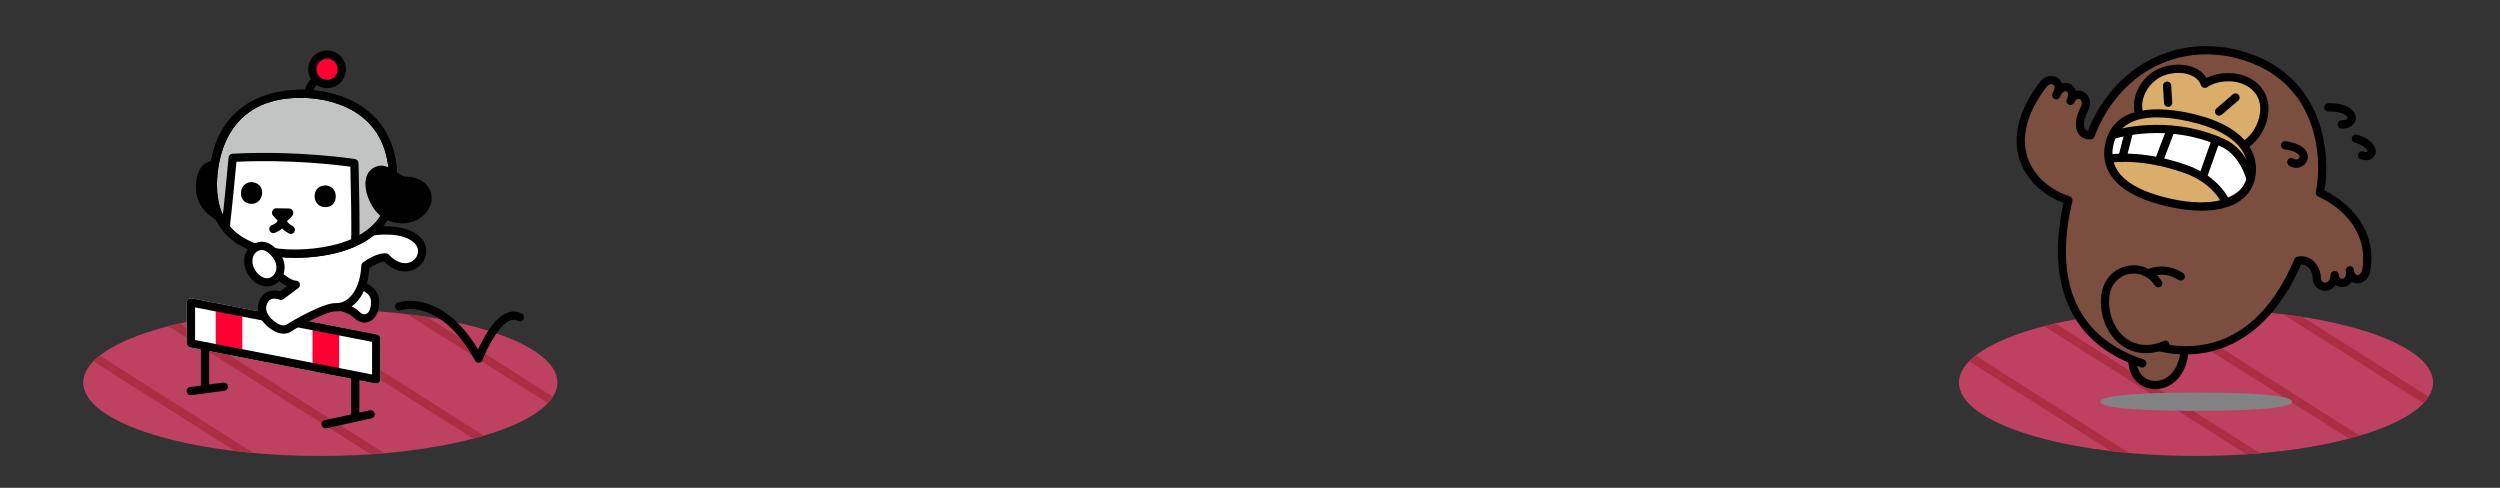 <?xml version="1.0" encoding="UTF-8"?>
<svg xmlns="http://www.w3.org/2000/svg" version="1.1" viewBox="0 0 820 160">
  <rect x="0" y="0" width="820" height="160" fill="#333333" stroke="none"/>
  <defs>
    <style>
      .cls-1 {
        fill: #7c4e40;
      }

      .cls-1, .cls-2, .cls-3, .cls-4, .cls-5, .cls-6, .cls-7, .cls-8, .cls-9, .cls-10 {
        stroke-width: 0px;
      }

      .cls-2 {
        fill: none;
      }

      .cls-3 {
        fill: #bf4162;
      }

      .cls-4 {
        fill: #dbad6b;
      }

      .cls-5 {
        fill: #c2c3c3;
      }

      .cls-6 {
        fill: #ac2e44;
      }

      .cls-7 {
        fill: #000;
      }

      .cls-8 {
        fill: #f03;
      }

      .cls-9 {
        fill: #828282;
        mix-blend-mode: multiply;
      }

      .cls-9, .cls-11 {
        isolation: isolate;
      }

      .cls-10 {
        fill: #fff;
      }
    </style>
  </defs>
  <g class="cls-11">
    <g id="_レイヤー_1" data-name="レイヤー 1">
      <g>
        <ellipse class="cls-3" cx="720.293" cy="125.474" rx="77.759" ry="24.08"/>
        <g>
          <path class="cls-2" d="M798.052,125.474c0-9.398-17.398-17.533-42.754-21.5l41.293,26.146c.949-1.504,1.46-3.056,1.46-4.646Z"/>
          <g>
            <path class="cls-6" d="M645.851,118.507l46.491,29.437c1.979.236,3.997.448,6.05.634l-50.438-31.936c-.778.61-1.486,1.231-2.103,1.865Z"/>
            <path class="cls-6" d="M704.21,101.912l66.256,41.951c1.201-.315,2.367-.641,3.504-.978l-65.118-41.231c-1.563.071-3.111.157-4.642.257Z"/>
            <path class="cls-6" d="M670.454,106.993l66.35,42.011c1.517-.102,3.015-.219,4.498-.347l-67.204-42.552c-1.244.285-2.458.581-3.644.888Z"/>
            <path class="cls-6" d="M755.299,103.974c-2.102-.329-4.259-.628-6.466-.898l46.076,29.174c.66-.698,1.227-1.408,1.683-2.13l-41.293-26.146Z"/>
          </g>
        </g>
      </g>
      <ellipse class="cls-3" cx="105.065" cy="125.474" rx="77.759" ry="24.08"/>
      <g>
        <path class="cls-2" d="M182.825,125.474c0-9.398-17.398-17.533-42.754-21.5l41.293,26.146c.949-1.504,1.46-3.056,1.46-4.646Z"/>
        <g>
          <path class="cls-6" d="M30.624,118.507l46.491,29.437c1.979.236,3.997.448,6.05.634l-50.438-31.936c-.778.61-1.486,1.231-2.103,1.865Z"/>
          <path class="cls-6" d="M88.983,101.912l66.256,41.951c1.201-.315,2.367-.641,3.504-.978l-65.118-41.231c-1.563.071-3.111.157-4.642.257Z"/>
          <path class="cls-6" d="M55.226,106.993l66.35,42.011c1.517-.102,3.015-.219,4.498-.347l-67.204-42.552c-1.244.285-2.458.581-3.644.888Z"/>
          <path class="cls-6" d="M140.071,103.974c-2.102-.329-4.259-.628-6.466-.898l46.076,29.174c.66-.698,1.227-1.408,1.683-2.13l-41.293-26.146Z"/>
        </g>
      </g>
      <g>
        <path class="cls-9" d="M720.352,134.756c17.37,0,31.451-.816,31.451-3.001s-14.081-3.001-31.451-3.001-31.451.816-31.451,3.001,14.081,3.001,31.451,3.001Z"/>
        <g>
          <g>
            <path class="cls-1" d="M716.522,110.391c1.836,19.565-17.093,19.802-17.093,7.67"/>
            <path class="cls-7" d="M706.947,127.648c-1.448,0-2.881-.344-4.176-1.038-2.981-1.6-4.691-4.716-4.691-8.55,0-.745.604-1.35,1.35-1.35s1.35.604,1.35,1.35c0,2.807,1.191,5.056,3.269,6.171,2.057,1.103,4.641.923,6.741-.472,3.369-2.236,4.969-7.063,4.39-13.243-.07-.742.476-1.4,1.218-1.47.727-.072,1.4.475,1.47,1.218.676,7.202-1.359,12.94-5.584,15.745-1.638,1.087-3.499,1.639-5.335,1.639Z"/>
          </g>
          <g>
            <path class="cls-1" d="M708.104,113.861c16.37,3.772,34.621-2.104,45.71-28.368,4.062-.703,6.012,3.059,6.095,5.674.129,4.093,5.791,3.867,5.835-.963.408,4.014,5.813,3.324,4.992-1.559.361,4.039,4.768,3.795,5.417-.096,2.162-12.967-6.967-21.562-15.248-25.306h0c2.37-11.537.445-34.525-20.952-43.432-21.331-8.879-44.994.236-54.268,24.573-3.379.266-4.699-3.528-2.024-8.633,2.155-4.114-2.885-6.719-4.524-2.635,2.094-4.427-2.673-6.655-4.712-1.875,2.746-4.584-2.251-6.743-4.517-3.2-14.18,18.873-4.919,33.113,8.515,37.658-4.157,17.312-5.052,43.692,24.247,53.513"/>
            <path class="cls-7" d="M702.669,120.564c-.143,0-.287-.022-.429-.07-30.154-10.107-29.077-37.614-25.405-53.93-7.242-2.778-12.489-7.989-14.485-14.441-1.625-5.25-1.823-13.822,6.448-24.853,1.604-2.461,4.326-2.837,6.041-1.774.685.424,1.236,1.077,1.524,1.906.254-.084.514-.141.78-.17,1.239-.129,2.419.394,3.144,1.414.252.354.438.746.559,1.167.146-.034.294-.06.445-.076,1.376-.145,2.726.491,3.529,1.67.949,1.392.962,3.205.036,4.973-1.579,3.012-1.454,5.118-.868,6.006.196.297.461.493.799.591,4.617-11.469,12.77-20.185,23.044-24.603,10.205-4.39,21.799-4.321,32.641.192,9.721,4.046,16.688,11.493,20.146,21.536,2.399,6.966,3.059,15.243,1.809,22.367,8.862,4.358,17.21,13.392,15.058,26.302-.491,2.945-2.577,4.19-4.364,4.149-.581-.022-1.177-.194-1.718-.524-.237.362-.528.682-.871.952-1.074.849-2.508,1.053-3.744.528-.237-.1-.459-.223-.665-.365-.865,1.229-2.193,1.869-3.506,1.884-.015.001-.029.001-.044.001-1.937,0-3.927-1.431-4.014-4.187-.037-1.188-.585-2.804-1.727-3.733-.595-.485-1.328-.724-2.092-.719-9.845,22.682-26.919,33.033-46.939,28.418-.727-.167-1.181-.892-1.013-1.618.167-.727.896-1.179,1.618-1.013,11.071,2.552,31.523,2.361,44.163-27.577.18-.423.562-.727,1.014-.805,1.867-.323,3.579.099,4.956,1.221,1.923,1.567,2.666,4.072,2.719,5.741.046,1.472,1.067,1.554,1.328,1.571.889-.01,1.792-.788,1.809-2.505.006-.717.571-1.303,1.288-1.336.698-.047,1.332.5,1.404,1.212.069.677.336,1.147.753,1.324.328.14.718.076,1.019-.162.462-.364.672-1.067.597-1.961-.027-.162-.049-.329-.064-.503-.064-.723.453-1.366,1.173-1.459.704-.095,1.383.399,1.503,1.115.027.16.049.319.065.477.154.806.556,1.304,1.091,1.324.619-.011,1.386-.619,1.598-1.895,1.979-11.869-6.178-20.104-14.472-23.854-.574-.26-.893-.883-.766-1.501,2.194-10.683.808-33.191-20.148-41.915-10.163-4.229-21.007-4.303-30.537-.204-9.872,4.246-17.669,12.773-21.951,24.012-.186.487-.636.824-1.155.865-1.729.131-3.188-.543-4.056-1.858-1.346-2.038-1.073-5.308.729-8.747.448-.856.493-1.658.124-2.199-.241-.354-.623-.541-1.006-.506-.42.046-.796.376-1.077.94-.047.111-.096.222-.148.334-.313.659-1.092.951-1.761.66-.669-.292-.984-1.062-.713-1.74.049-.12.1-.237.154-.352.399-.993.297-1.704.049-2.052-.156-.221-.374-.326-.654-.294-.381.041-.899.357-1.368,1.091-.133.302-.293.612-.482.929-.365.608-1.138.832-1.771.509-.633-.322-.907-1.08-.628-1.732.141-.331.297-.641.467-.929.366-.922.294-1.667-.231-1.992-.608-.376-1.645-.161-2.375.979-.018.029-.037.056-.058.084-6.028,8.024-8.123,15.794-6.057,22.471,1.842,5.953,6.918,10.727,13.926,13.098.661.224,1.043.915.88,1.594-4.47,18.614-4.045,42.73,23.363,51.916.707.237,1.088,1.002.852,1.709-.189.564-.716.922-1.28.922v-0Z"/>
          </g>
          <g>
            <g>
              <path class="cls-1" d="M704.529,89.649c3.659-1.353,6.977-1.28,10.762,1.013"/>
              <path class="cls-7" d="M715.29,92.013c-.238,0-.48-.063-.698-.196-3.195-1.936-6.063-2.206-9.595-.901-.699.257-1.475-.1-1.734-.799-.258-.699.1-1.476.799-1.734,4.326-1.601,8.006-1.252,11.929,1.126.638.386.842,1.217.455,1.854-.254.419-.699.651-1.155.651Z"/>
            </g>
            <g>
              <path class="cls-1" d="M707.896,92.912c-5.093-7.763-16.377-5.078-17.36,4.248-1.147,10.883,7.705,21.184,19.707,15.914"/>
              <path class="cls-7" d="M703.901,115.849c-2.93,0-5.689-.887-8.1-2.648-4.689-3.427-7.283-9.778-6.608-16.182.516-4.889,3.642-8.606,8.16-9.701,4.445-1.078,9.028.827,11.671,4.854.409.623.235,1.46-.389,1.869-.623.407-1.46.235-1.869-.389-2.438-3.715-6.132-4.351-8.777-3.712-2.646.643-5.642,2.913-6.11,7.361-.576,5.464,1.589,10.85,5.516,13.719,3.43,2.506,7.801,2.797,12.306.817.684-.301,1.479.011,1.779.693.3.683-.011,1.479-.693,1.779-2.34,1.027-4.661,1.538-6.885,1.538v-0Z"/>
            </g>
          </g>
        </g>
        <g>
          <g>
            <path class="cls-4" d="M736.537,47.38c5.346-3.479,8.649-12.638,3.9-18.076-4.876-5.583-13.744-4.381-17.221-1.815l-.042-.011c-1.047-3.251-5.505-5.956-12.099-4.526-6.172,1.339-10.588,7.592-9.672,13.377"/>
            <path class="cls-7" d="M736.538,48.73c-.441,0-.874-.216-1.133-.614-.406-.625-.229-1.461.396-1.868,2.772-1.805,4.969-5.421,5.466-9.0.27-1.946.169-4.75-1.846-7.057-4.462-5.109-12.516-3.748-15.402-1.617-.321.237-.733.321-1.122.225-.456-.111-.863-.461-1.007-.908-.861-2.675-4.84-4.855-10.528-3.621-5.407,1.173-9.438,6.709-8.625,11.847.117.736-.386,1.428-1.122,1.544-.732.119-1.428-.386-1.544-1.123-1.043-6.594,3.865-13.42,10.719-14.907,6.348-1.378,11.031.791,12.978,3.939,4.703-2.42,12.974-2.554,17.688,2.844,2.095,2.398,2.978,5.667,2.486,9.205-.607,4.375-3.224,8.649-6.667,10.891-.228.148-.482.219-.735.219v0Z"/>
          </g>
          <path class="cls-4" d="M718.102,38.63c-18.407-4.998-24.424,1.442-26.129,8.2-2.027,8.037,4.154,15.781,19.617,19.646,14.121,3.53,24.594.223,26.621-7.814,1.705-6.759-1.701-15.035-20.108-20.032h0Z"/>
          <path class="cls-10" d="M729.155,45.847c-18.548-8.446-36.533-2.25-36.552-2.246-.482.968-.105.204-.363,1.225-.608,2.41-.346,4.803.689,7.076l.185.022s15.286-.433,23.907,3.537c8.614,3.967,12.732,9.487,12.739,9.496,4.6-1.425,7.71-4.304,8.718-8.299.073-.289.133-.582.186-.877-.29-.772-2.754-6.859-9.509-9.935Z"/>
          <path class="cls-7" d="M696.128,53.072c-.111,0-.224-.014-.336-.042-.722-.185-1.158-.92-.973-1.643l2.175-8.496c.186-.723.923-1.156,1.643-.973.722.185,1.158.92.973,1.643l-2.175,8.496c-.156.61-.705,1.015-1.307,1.015Z"/>
          <path class="cls-7" d="M708.039,54.314c-.16,0-.322-.029-.48-.089-.696-.266-1.047-1.045-.781-1.742l3.955-10.387c.266-.697,1.048-1.045,1.742-.781.696.266,1.047,1.045.781,1.742l-3.955,10.387c-.205.539-.718.87-1.262.87Z"/>
          <path class="cls-7" d="M722.847,58.451c-.149,0-.302-.025-.451-.078-.703-.25-1.07-1.021-.821-1.724l3.975-11.202c.249-.703,1.017-1.07,1.724-.821.703.25,1.07,1.021.821,1.724l-3.975,11.202c-.196.553-.717.899-1.272.899Z"/>
          <path class="cls-7" d="M727.863,37.938c-.381,0-.759-.16-1.026-.472-.484-.566-.419-1.418.146-1.903l5.382-4.614c.567-.486,1.419-.419,1.904.146.484.566.419,1.418-.146,1.903l-5.382,4.614c-.255.218-.567.325-.878.325Z"/>
          <path class="cls-7" d="M711.144,35.04c-.708,0-1.303-.552-1.347-1.268l-.341-5.583c-.045-.744.521-1.384,1.266-1.43.735-.043,1.384.521,1.43,1.266l.341,5.583c.045.744-.521,1.384-1.266,1.43-.027.001-.056.002-.083.002Z"/>
          <path class="cls-7" d="M738.21,60.011c-.546,0-1.06-.333-1.263-.875-.026-.07-.066-.19-.12-.355-2.177-6.703-5.732-9.521-8.332-10.704-17.671-8.047-34.412-2.754-35.115-2.525-.035.011-.078.023-.113.032-.734.174-1.454-.277-1.625-1.002-.165-.694.239-1.39.909-1.599.887-.288,18.525-5.804,37.063,2.638,3.093,1.408,7.301,4.69,9.781,12.327.035.11.062.191.079.24.26.698-.094,1.477-.791,1.737-.156.059-.316.086-.474.086h0Z"/>
          <path class="cls-7" d="M730.185,67.906c-.396,0-.788-.173-1.055-.507-.081-.101-.15-.222-.199-.341-.116-.283-2.952-6.972-12.459-10.324-13.685-4.824-23.16-3.488-23.257-3.475-.117.018-.241.02-.36.005l-.185-.022c-.741-.088-1.27-.76-1.182-1.5.089-.74.774-1.271,1.5-1.181l.014.001c1.483-.189,10.91-1.12,24.368,3.625,10.363,3.654,13.663,10.893,14.049,11.822.241.547.097,1.208-.392,1.599-.249.199-.547.296-.843.296Z"/>
          <path class="cls-7" d="M722.096,69.102c-3.262,0-6.887-.429-10.802-1.309-9.738-2.188-16.201-5.779-19.21-10.672-1.929-3.136-2.406-6.709-1.419-10.622,3.212-12.742,18.751-11.332,27.728-9.355,9.716,2.138,16.269,5.854,19.477,11.044,2.568,4.155,2.315,8.168,1.65,10.803-1.654,6.561-8.038,10.109-17.424,10.11ZM707.477,38.505c-7.901,0-12.748,2.92-14.194,8.655-.802,3.179-.432,6.055,1.102,8.547,2.612,4.249,8.501,7.429,17.502,9.451,13.392,3.011,23.21.33,25.017-6.827.536-2.13.742-5.372-1.33-8.724-2.77-4.482-8.911-7.88-17.76-9.827h0c-3.875-.853-7.327-1.276-10.336-1.276v0Z"/>
        </g>
        <g>
          <path class="cls-7" d="M768.135,42.171c-.745,0-1.35-.604-1.35-1.35s.604-1.35,1.35-1.35c1.185,0,1.715-.38,1.842-.604.028-.049.111-.197-.076-.509-.429-.715-2.226-1.909-6.17-1.795-.73.013-1.364-.569-1.385-1.314-.02-.746.569-1.365,1.314-1.385,4.198-.107,7.306,1.023,8.556,3.104.634,1.056.675,2.233.111,3.229-.71,1.255-2.238,1.975-4.192,1.975v0Z"/>
          <path class="cls-7" d="M776.061,52.549c-.539,0-1.117-.096-1.717-.292-.709-.231-1.096-.993-.864-1.702.23-.709.989-1.095,1.702-.864.85.278,1.277.125,1.359.048.02-.018.02-.099-.001-.188-.142-.619-1.187-1.905-4.204-2.803-.714-.213-1.121-.965-.908-1.679.214-.715.966-1.119,1.68-.909,3.388,1.009,5.598,2.754,6.064,4.788.246,1.074-.049,2.089-.81,2.784-.591.541-1.39.817-2.302.817Z"/>
          <path class="cls-7" d="M753.18,55.043c-.808,0-1.63-.251-2.376-.752-.619-.416-.783-1.254-.368-1.873.416-.619,1.254-.784,1.874-.368.781.524,1.378.19,1.543.076.119-.084.502-.393.386-.87-.187-.77-1.582-1.825-4.901-2.267-.738-.099-1.258-.777-1.159-1.517.098-.739.781-1.251,1.517-1.16,5.505.733,6.854,3.013,7.168,4.307.341,1.403-.235,2.864-1.466,3.722-.672.468-1.438.702-2.217.702Z"/>
        </g>
      </g>
      <g>
        <polygon class="cls-10" points="123.396 124.464 62.638 112.638 62.638 99.188 123.396 111.014 123.396 124.464"/>
        <ellipse class="cls-10" cx="96.174" cy="83.435" rx="10.387" ry="8.023"/>
        <g>
          <g>
            <path class="cls-10" d="M111.875,100.702s3.085.528,5.115,2.558c2.245,2.245,4.988,1.122,5.736-1.746s.559-6.115-4.18-7.861"/>
            <path class="cls-7" d="M119.531,105.801c-1.229,0-2.459-.55-3.497-1.586-1.689-1.689-4.364-2.178-4.391-2.183-.733-.129-1.225-.827-1.097-1.561.127-.733.817-1.226,1.556-1.101.143.024,3.535.627,5.842,2.935.648.647,1.345.909,1.958.745.693-.188,1.26-.89,1.518-1.878.838-3.212-.161-5.082-3.34-6.254-.7-.258-1.058-1.034-.8-1.733.257-.7,1.035-1.056,1.733-.8,3.117,1.148,6.519,3.724,5.019,9.469-.505,1.936-1.784,3.357-3.423,3.802-.355.097-.717.145-1.078.145Z"/>
          </g>
          <path class="cls-10" d="M123.396,125.814c-.086,0-.172-.008-.258-.024l-60.757-11.827c-.634-.123-1.092-.679-1.092-1.325v-13.45c0-.403.18-.785.492-1.042.311-.257.722-.36,1.116-.283l60.757,11.827c.634.123,1.092.679,1.092,1.325v13.45c0,.403-.18.785-.492,1.042-.244.201-.548.308-.858.308ZM63.988,111.525l58.057,11.302v-10.7l-58.057-11.302v10.7Z"/>
          <path class="cls-7" d="M156.987,118.977c-.491,0-.946-.268-1.184-.702-11.261-20.604-23.913-16.666-24.445-16.49-.706.231-1.471-.143-1.709-.846-.239-.703.132-1.466.834-1.709.595-.204,14.222-4.628,26.321,15.369,1.729-3.789,5.312-10.455,9.7-12.054,1.594-.581,3.213-.457,4.683.359.652.361.886,1.184.524,1.835-.362.652-1.185.888-1.836.524-.796-.442-1.574-.5-2.447-.182-4.001,1.457-7.983,9.897-9.18,13.027-.188.491-.645.829-1.17.864-.03.002-.061.003-.091.003Z"/>
          <polyline class="cls-8" points="70.757 114.105 70.757 100.903 79.484 102.438 79.484 115.888"/>
          <polyline class="cls-8" points="111.237 108.848 111.237 121.989 102.511 120.454 102.511 107.004"/>
          <path class="cls-7" d="M123.396,125.814c-.086,0-.172-.008-.258-.024l-60.757-11.827c-.634-.123-1.092-.679-1.092-1.325v-13.45c0-.403.18-.785.492-1.042.311-.257.722-.36,1.116-.283l60.757,11.827c.634.123,1.092.679,1.092,1.325v13.45c0,.403-.18.785-.492,1.042-.244.201-.548.308-.858.308ZM63.988,111.525l58.057,11.302v-10.7l-58.057-11.302v10.7Z"/>
          <g>
            <line class="cls-2" x1="67.237" y1="113.583" x2="67.237" y2="126.218"/>
            <path class="cls-7" d="M67.237,127.567c-.746,0-1.35-.604-1.35-1.35v-12.635c0-.745.604-1.35,1.35-1.35s1.35.604,1.35,1.35v12.635c0,.745-.604,1.35-1.35,1.35Z"/>
          </g>
          <g>
            <line class="cls-2" x1="116.528" y1="123.58" x2="116.528" y2="136.215"/>
            <path class="cls-7" d="M116.528,137.564c-.746,0-1.35-.604-1.35-1.35v-12.636c0-.745.604-1.35,1.35-1.35s1.35.604,1.35,1.35v12.636c0,.745-.604,1.35-1.35,1.35Z"/>
          </g>
          <g>
            <line class="cls-2" x1="62.546" y1="128.282" x2="73.41" y2="126.826"/>
            <path class="cls-7" d="M62.545,129.633c-.666,0-1.246-.493-1.336-1.171-.099-.739.419-1.419,1.159-1.518l10.864-1.456c.732-.091,1.418.419,1.517,1.158s-.419,1.419-1.159,1.518l-10.864,1.456c-.061.008-.121.013-.181.013v-0Z"/>
          </g>
          <g>
            <line class="cls-2" x1="106.786" y1="139.146" x2="121.57" y2="135.898"/>
            <path class="cls-7" d="M106.785,140.496c-.62,0-1.179-.431-1.317-1.061-.16-.729.3-1.448,1.029-1.608l14.784-3.248c.727-.162,1.448.3,1.608,1.028.16.729-.3,1.448-1.029,1.608l-14.784,3.248c-.098.021-.195.032-.291.032Z"/>
          </g>
          <g>
            <path class="cls-10" d="M91.799,90.664s3.118,2.743,5.238,2.743l-4.863,3.616s-3.367-1.372-5.113.873-1.496,5.113.998,7.607,5.113,3.242,6.859,1.995c1.746-1.247,11.842-6.911,15.214-6.734,4.739.249,9.353-4.739,9.727-13.593,0,0,3.939-2.974,6.683-2.725,0,0,3.692,4.304,8.032,2.974,3.535-1.083,5.426-5.532,2.312-8.646-4.696-4.696-15.156-2.826-15.156-2.826"/>
            <path class="cls-7" d="M93.025,109.443c-1.867,0-3.962-1.025-5.922-2.985-2.918-2.919-3.343-6.517-1.108-9.39,1.614-2.075,4.22-2.021,5.938-1.547l2.181-1.622c-1.537-.796-2.844-1.903-3.207-2.222-.559-.492-.613-1.345-.122-1.904.492-.561,1.345-.616,1.905-.123,1.14,1,3.242,2.408,4.347,2.408.582,0,1.099.373,1.282.926.183.552-.009,1.16-.476,1.507l-4.864,3.616c-.38.282-.879.346-1.315.167-.019-.007-2.448-.95-3.538.452-1.372,1.764-1.049,3.887.887,5.823,1.952,1.951,3.963,2.676,5.12,1.851,1.231-.88,12.021-7.211,16.07-6.982,1.488.061,2.985-.505,4.287-1.689,2.36-2.146,3.825-6.015,4.02-10.612.017-.403.213-.777.535-1.021.446-.337,4.445-3.263,7.619-2.992.35.032.674.199.902.466.029.033,3.188,3.615,6.612,2.562,1.381-.423,2.49-1.569,2.827-2.92.31-1.242-.072-2.479-1.074-3.48-4.138-4.137-13.868-2.469-13.965-2.452-.74.127-1.436-.359-1.565-1.093-.131-.733.357-1.434,1.091-1.565.454-.082,11.212-1.934,16.348,3.201,1.674,1.673,2.325,3.876,1.785,6.042-.569,2.286-2.353,4.144-4.656,4.85-4.229,1.293-7.795-1.713-9.012-2.92-1.439.117-3.471,1.204-4.786,2.101-.338,5.092-2.053,9.275-4.864,11.832-1.847,1.681-4.002,2.515-6.246,2.388-2.788-.159-12.448,5.119-14.358,6.484-.795.568-1.705.846-2.676.846v-0Z"/>
          </g>
          <g>
            <g>
              <path class="cls-7" d="M70.102,54.072c3.156-.108,3.876,3.592,6.94,6.267,5.814,1.96,6.702,7.621,3.184,10.501-4.335,3.549-11.964-.262-14.004-5.76-1.408-3.794-.644-10.854,3.88-11.009Z"/>
              <path class="cls-7" d="M76.19,73.57c-.854,0-1.742-.122-2.65-.368-3.82-1.036-7.27-4.111-8.584-7.651-1.071-2.887-1.051-7.557.837-10.374,1.036-1.545,2.509-2.394,4.262-2.454h0c2.699-.091,4.064,1.813,5.383,3.656.676.944,1.373,1.919,2.303,2.775,3.135,1.142,5.293,3.446,5.797,6.209.448,2.457-.471,4.894-2.459,6.521-1.36,1.114-3.043,1.685-4.891,1.685h-0ZM70.148,55.421c-.873.03-1.563.442-2.111,1.259-1.345,2.006-1.369,5.72-.549,7.931,1.009,2.718,3.788,5.179,6.759,5.985,1.162.315,3.375.63,5.124-.8,1.235-1.011,1.787-2.45,1.513-3.947-.344-1.889-1.902-3.431-4.273-4.23-.168-.057-.323-.146-.457-.262-1.262-1.103-2.138-2.326-2.91-3.406-1.243-1.737-1.904-2.569-3.095-2.529h0Z"/>
            </g>
            <g>
              <path class="cls-5" d="M93.93,83.128c12.055.654,33.965-2.432,34.987-21.278,1.407-25.951-18.692-30.541-28.051-31.049l.253.014c-9.356-.507-29.835,1.883-31.242,27.833-1.022,18.847,12.252,23.84,24.306,24.494"/>
              <path class="cls-7" d="M96.87,84.555c-1.062,0-1.979-.028-2.711-.063-.017,0-.033-.001-.05-.002-.04-.002-.081-.004-.121-.006-.044-.003-.088-.005-.132-.008l-.05-.003c-7.371-.442-13.262-2.357-17.514-5.693-5.639-4.425-8.251-11.222-7.765-20.205,1.528-28.17,24.731-29.47,32.351-29.124.02 0.0.04.001.06.002h.001l.237.013c.025 0.0.049.003.074.005,4.25.264,12.012,1.44,18.48,6.228,7.627,5.645,11.171,14.468,10.534,26.224-.474,8.741-5.375,15.352-14.173,19.12-6.905,2.957-14.497,3.513-19.222,3.513h0ZM94.117,81.786c3.815.187,32.317.914,33.452-20.01.585-10.792-2.592-18.836-9.443-23.907-6.007-4.446-13.325-5.491-17.224-5.714-25.418-1.294-29.22,18.136-29.678,26.566-.437,8.051,1.829,14.085,6.735,17.934,3.84,3.013,9.276,4.738,16.158,5.131Z"/>
            </g>
            <path class="cls-10" d="M116.503,78.663s.255-20.859.105-25.692c0,0-19.318-2.486-40.395-.638,0,0-1.386,15.649-2.184,21.901,0,0,12.968,17.676,42.474,4.429Z"/>
            <path class="cls-7" d="M82.594,59.738c1.75.095,3.516,1.288,3.387,3.66-.113,2.077-1.656,3.568-3.626,3.461s-3.436-1.393-3.312-3.691c.124-2.296,1.873-3.52,3.551-3.429Z"/>
            <path class="cls-7" d="M106.965,60.827c-1.751-.095-3.635.9-3.764,3.272-.113,2.077,1.261,3.726,3.23,3.833,1.97.107,3.567-1.013,3.692-3.312.124-2.296-1.483-3.702-3.159-3.793Z"/>
            <path class="cls-7" d="M101.119,32.165c-.746,0-1.35-.604-1.35-1.35,0-4.12,6.027-8.67,6.714-9.175.6-.441,1.444-.313,1.887.288.442.6.313,1.445-.287,1.887-2.171,1.599-5.614,4.914-5.614,7,0,.746-.604,1.35-1.35,1.35h0Z"/>
            <g>
              <path class="cls-8" d="M112.103,22.989c-.144,2.66-2.421,4.701-5.083,4.557-2.661-.144-4.701-2.419-4.557-5.079.144-2.662,2.419-4.703,5.079-4.559,2.662.144,4.705,2.419,4.56,5.082Z"/>
              <path class="cls-7" d="M107.29,28.903c-.114,0-.228-.003-.343-.009-1.647-.089-3.161-.814-4.262-2.042s-1.659-2.811-1.57-4.458c.185-3.401,3.125-6.004,6.5-5.834,1.648.089,3.162.815,4.265,2.043,1.102,1.229,1.66,2.812,1.571,4.46-.089,1.646-.815,3.16-2.044,4.262-1.143,1.024-2.594,1.579-4.117,1.579ZM107.279,19.25c-1.831,0-3.368,1.438-3.468,3.29-.05.926.264,1.817.883,2.508.62.691,1.472,1.1,2.398,1.149.929.045,1.819-.263,2.512-.884.691-.62,1.1-1.471,1.15-2.397v-0c.05-.927-.264-1.818-.884-2.51s-1.473-1.1-2.401-1.15c-.063-.003-.127-.005-.19-.005Z"/>
            </g>
            <path class="cls-7" d="M116.505,80.013c-.045,0-.09-.002-.136-.007-.742-.074-1.283-.736-1.208-1.478.212-2.121-.071-17.572-.242-23.852-4.139-.572-19.404-2.436-37.364-1.621-.358,3.841-1.519,16.124-2.186,21.349-.095.739-.764,1.265-1.51,1.168-.74-.095-1.263-.771-1.168-1.51.787-6.157,2.269-22.26,2.284-22.422.062-.668.604-1.19,1.275-1.225,21.807-1.127,40.017,1.726,40.198,1.754.64.102,1.117.644,1.137,1.292.126,4.079.528,22.688.263,25.336-.07.696-.657,1.215-1.342,1.215Z"/>
            <g>
              <path class="cls-7" d="M123.687,55.966c3.028-1.257,5.021,1.947,8.932,3.332,6.333-.292,9.175,4.688,6.764,8.674-2.971,4.912-10.556,5.249-14.606.973-3.415-3.606-5.43-11.178-1.09-12.979h0Z"/>
              <path class="cls-7" d="M131.876,73.273c-3.069,0-6.021-1.226-8.079-3.4-2.47-2.607-4.553-7.519-3.765-11.224.401-1.886,1.486-3.245,3.138-3.931,2.553-1.059,4.533.221,6.449,1.459.989.639,2.01,1.299,3.218,1.761,3.459-.099,6.376,1.307,7.828,3.747,1.272,2.139,1.225,4.75-.126,6.984-1.536,2.54-4.244,4.193-7.43,4.536-.411.044-.823.066-1.232.066ZM125.065,57.032c-.283,0-.563.058-.86.182h0c-.817.339-1.318.993-1.532,1.999-.522,2.456.89,6.488,3.083,8.805,1.758,1.855,4.4,2.795,7.062,2.506,2.341-.252,4.312-1.436,5.408-3.249.839-1.387.881-2.92.116-4.207-.986-1.659-3.054-2.544-5.663-2.42-.177.005-.349-.018-.513-.076-1.61-.57-2.888-1.396-4.016-2.125-1.371-.886-2.238-1.415-3.087-1.415ZM123.688,55.966h.01-.01Z"/>
            </g>
            <g>
              <path class="cls-7" d="M95.377,76.727c-.25,0-.502-.069-.728-.214-.105-.067-.219-.135-.336-.206-1.014-.611-2.712-1.634-2.969-4.204-.074-.742.467-1.403,1.209-1.478.742-.073,1.403.467,1.478,1.209.117,1.165.713,1.579,1.676,2.159.141.085.275.167.402.248.627.403.809,1.238.406,1.865-.258.401-.693.621-1.137.621Z"/>
              <path class="cls-7" d="M89.653,76.468c-.521,0-1.018-.304-1.239-.813-.297-.684.017-1.479.701-1.776,1.531-.665,1.814-.879,2.318-2.347.243-.705,1.013-1.079,1.715-.839.706.242,1.081,1.01.839,1.715-.787,2.293-1.679,3.028-3.796,3.948-.175.076-.357.112-.537.112Z"/>
              <path class="cls-7" d="M89.372,69.142c.249-.505.736-.839,1.212-.83l4.305.075c.477.008.952.359,1.184.872.242.538.163,1.122-.213,1.563-.487.57-1.634,1.614-2.105,2.037-.42.378-.896.366-1.079.362l-.046-.001c-.011-0-.024-0-.038-.001-.204-.004-.649-.031-1.029-.398-.456-.438-1.567-1.522-2.034-2.109-.36-.453-.419-1.039-.158-1.568Z"/>
            </g>
            <path class="cls-7" d="M96.87,84.555c-1.062,0-1.979-.028-2.711-.063-.017,0-.033-.001-.05-.002-.04-.002-.081-.004-.121-.006-.044-.003-.088-.005-.132-.008l-.05-.003c-7.371-.442-13.262-2.357-17.514-5.693-5.639-4.425-8.251-11.222-7.765-20.205,1.528-28.17,24.731-29.47,32.351-29.124.02 0.0.04.001.06.002h.001l.237.013c.025 0.0.049.003.074.005,4.25.264,12.012,1.44,18.48,6.228,7.627,5.645,11.171,14.468,10.534,26.224-.474,8.741-5.375,15.352-14.173,19.12-6.905,2.957-14.497,3.513-19.222,3.513h0ZM94.117,81.786c3.815.187,32.317.914,33.452-20.01.585-10.792-2.592-18.836-9.443-23.907-6.007-4.446-13.325-5.491-17.224-5.714-25.418-1.294-29.22,18.136-29.678,26.566-.437,8.051,1.829,14.085,6.735,17.934,3.84,3.013,9.276,4.738,16.158,5.131Z"/>
          </g>
          <g>
            <path class="cls-10" d="M84.239,81.009c-2.89,1.314-3.284,4.598-2.364,6.962,1.363,3.506,4.714,5.439,7.225,4.335,3.284-1.445,3.542-5.328,1.97-7.881-1.051-1.708-3.692-4.842-6.831-3.415Z"/>
            <path class="cls-7" d="M87.592,93.965c-.759,0-1.542-.159-2.308-.477-2.025-.839-3.77-2.719-4.668-5.028-1.167-3.002-.49-7.064,3.064-8.68h0c3.525-1.603,6.721.984,8.539,3.936,1.129,1.835,1.439,4.097.829,6.051-.53,1.701-1.74,3.042-3.405,3.774-.642.282-1.336.424-2.051.424ZM85.838,82.007c-.339,0-.687.07-1.041.23v.001c-2.31,1.049-2.261,3.71-1.665,5.243.636,1.637,1.827,2.95,3.185,3.513.566.233,1.414.437,2.238.076.967-.426,1.612-1.135,1.916-2.107.375-1.202.164-2.67-.551-3.832-.359-.583-2.042-3.124-4.081-3.124ZM84.239,81.009h.01-.01Z"/>
          </g>
        </g>
      </g>
    </g>
  </g>
</svg>
